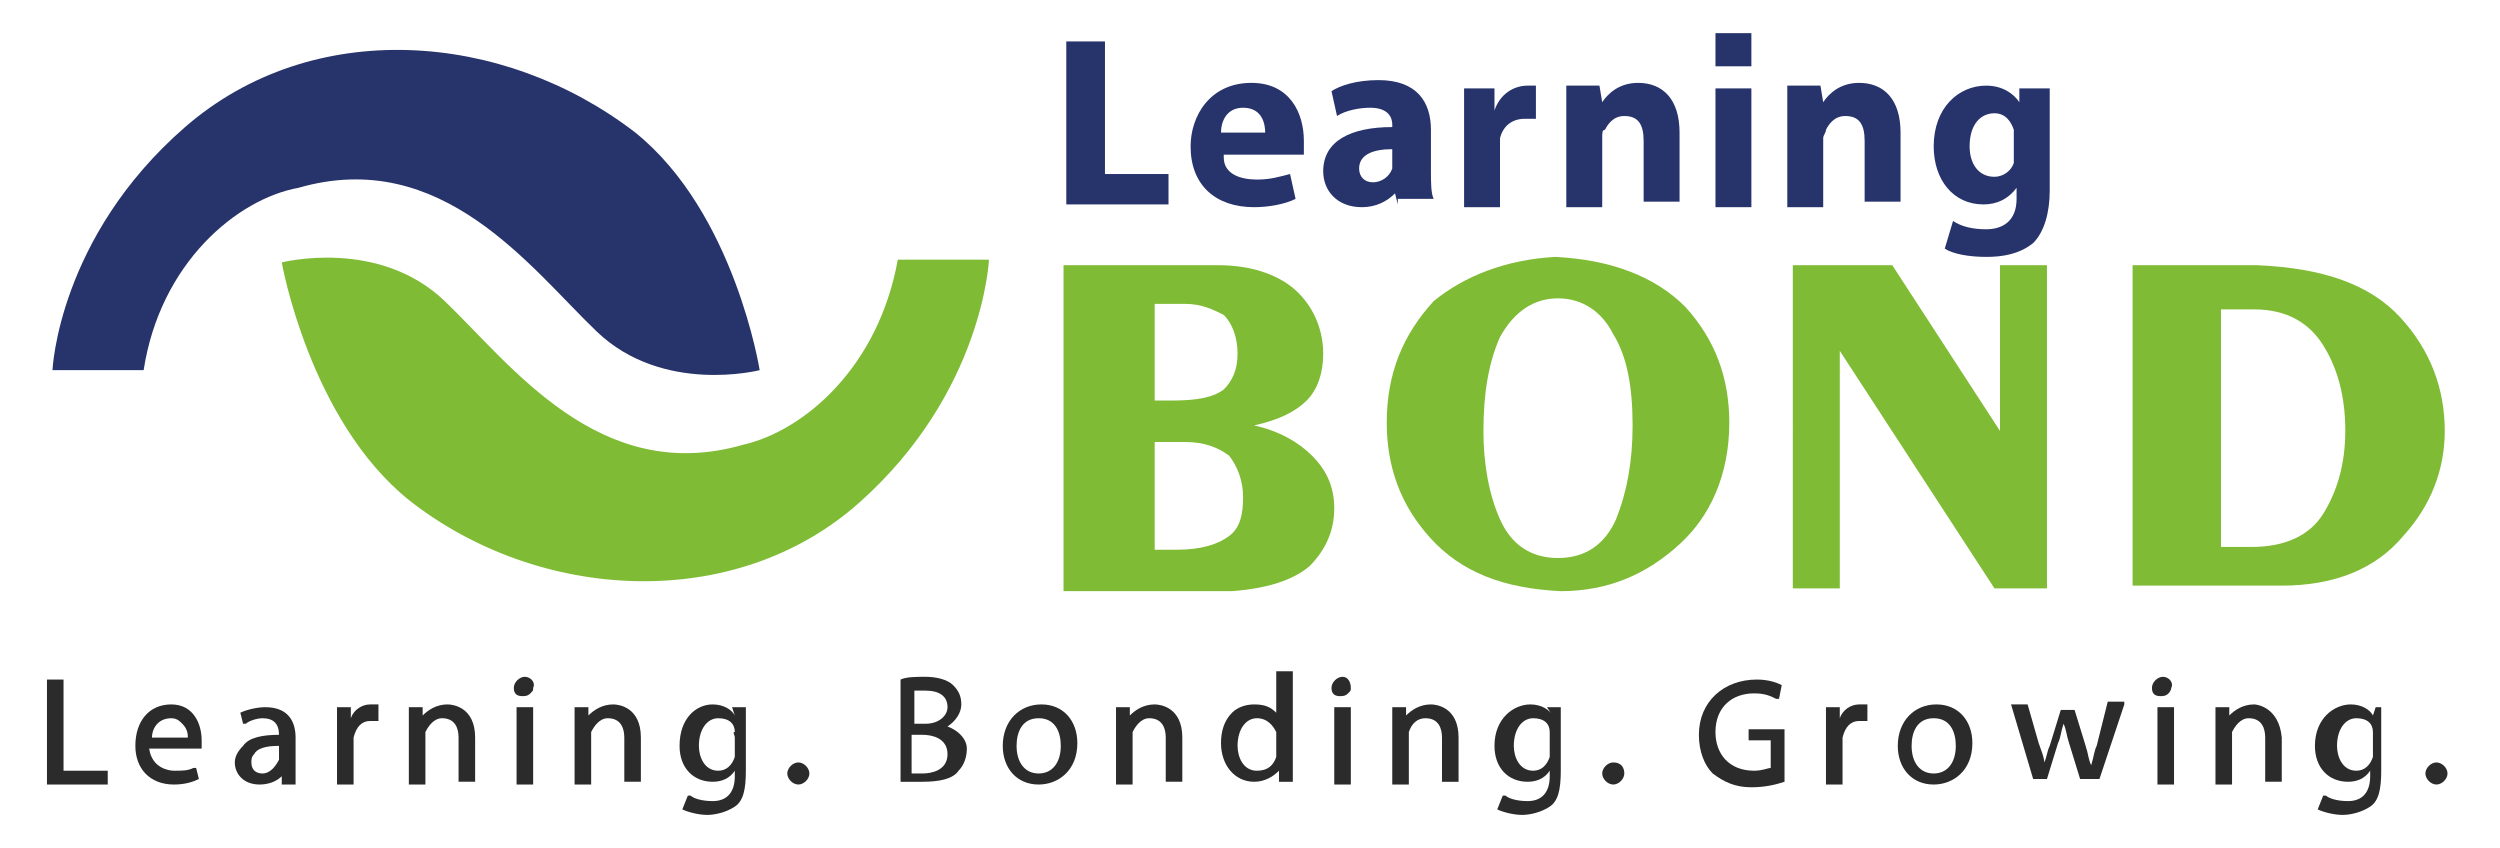 <?xml version="1.0" encoding="utf-8"?>
<!-- Generator: Adobe Illustrator 25.0.0, SVG Export Plug-In . SVG Version: 6.00 Build 0)  -->
<svg version="1.1" id="Layer_2" xmlns="http://www.w3.org/2000/svg" xmlns:xlink="http://www.w3.org/1999/xlink" x="0px" y="0px"
	 viewBox="0 0 90.5 30.7" style="enable-background:new 0 0 90.5 30.7;" xml:space="preserve">
<style type="text/css">
	.st0{fill:#7FBB34;}
	.st1{fill:#27336B;}
	.st2{fill:#2B2B2B;}
</style>
<g>
	<path class="st0" d="M44.1,9.6c1.3,0,2.3,0.4,2.9,1c0.6,0.6,0.9,1.4,0.9,2.2c0,0.7-0.2,1.3-0.6,1.7c-0.4,0.4-1,0.7-1.9,0.9
		c0.9,0.2,1.6,0.6,2.1,1.1c0.5,0.5,0.8,1.1,0.8,1.9c0,0.8-0.3,1.5-0.9,2.1c-0.6,0.5-1.5,0.8-2.8,0.9h-6.1V9.6H44.1z M42.9,11h-1.1
		v3.5h0.6c0.9,0,1.5-0.1,1.9-0.4c0.3-0.3,0.5-0.7,0.5-1.3c0-0.6-0.2-1.1-0.5-1.4C43.9,11.2,43.5,11,42.9,11z M42.9,16h-1.1v3.9h0.8
		c0.9,0,1.5-0.2,1.9-0.5s0.5-0.8,0.5-1.4c0-0.6-0.2-1.1-0.5-1.5C44.1,16.2,43.6,16,42.9,16z"/>
	<path class="st0" d="M56.3,9.3c2,0.1,3.6,0.7,4.7,1.8c1.1,1.2,1.6,2.6,1.6,4.2c0,1.9-0.7,3.4-1.8,4.4c-1.2,1.1-2.6,1.7-4.3,1.7
		c-2.1-0.1-3.6-0.7-4.7-1.9c-1.1-1.2-1.6-2.6-1.6-4.2c0-1.8,0.6-3.2,1.7-4.4C53,10,54.5,9.4,56.3,9.3z M59.1,15.4
		c0-1.4-0.2-2.5-0.7-3.3c-0.4-0.8-1.1-1.3-2-1.3c-0.9,0-1.6,0.5-2.1,1.4c-0.4,0.9-0.6,2-0.6,3.4c0,1.2,0.2,2.3,0.6,3.2
		c0.4,0.9,1.1,1.4,2.1,1.4c1,0,1.7-0.5,2.1-1.4C58.9,17.8,59.1,16.7,59.1,15.4z"/>
	<path class="st0" d="M74.1,9.6v11.7h-1.9l-5.6-8.6v8.6h-1.7V9.6h3.6l3.9,6v-6H74.1z"/>
	<path class="st0" d="M81.7,9.6c2.4,0.1,4.1,0.7,5.2,1.9s1.6,2.6,1.6,4.1c0,1.4-0.5,2.7-1.5,3.8c-1,1.2-2.5,1.8-4.4,1.8h-5.4V9.6
		H81.7z M81.6,11.2h-1.2v8.6h1.1c1.2,0,2.1-0.4,2.6-1.2c0.5-0.8,0.8-1.8,0.8-3c0-1.3-0.3-2.3-0.8-3.1S82.8,11.2,81.6,11.2z"/>
</g>
<g>
	<path class="st1" d="M38.6,1.5H40v4.8h2.3v1.1h-3.7V1.5z"/>
	<path class="st1" d="M44.3,5.7c0,0.6,0.6,0.8,1.2,0.8c0.5,0,0.8-0.1,1.2-0.2l0.2,0.9c-0.4,0.2-1,0.3-1.5,0.3
		c-1.4,0-2.3-0.8-2.3-2.2c0-1.1,0.7-2.3,2.2-2.3c1.4,0,1.9,1.1,1.9,2.1c0,0.2,0,0.4,0,0.5H44.3z M45.8,4.8c0-0.3-0.1-0.9-0.8-0.9
		c-0.6,0-0.8,0.5-0.8,0.9H45.8z"/>
	<path class="st1" d="M50.6,7.4L50.5,7h0c-0.3,0.3-0.7,0.5-1.2,0.5c-0.9,0-1.4-0.6-1.4-1.3c0-1.1,1-1.6,2.5-1.6V4.5
		c0-0.2-0.1-0.6-0.8-0.6c-0.4,0-0.9,0.1-1.2,0.3l-0.2-0.9c0.3-0.2,0.9-0.4,1.7-0.4c1.4,0,1.9,0.8,1.9,1.8v1.5c0,0.4,0,0.8,0.1,1
		H50.6z M50.4,5.4c-0.7,0-1.2,0.2-1.2,0.7c0,0.3,0.2,0.5,0.5,0.5c0.3,0,0.6-0.2,0.7-0.5c0-0.1,0-0.1,0-0.2V5.4z"/>
	<path class="st1" d="M53,4.6c0-0.6,0-1,0-1.4h1.1l0,0.8h0c0.2-0.6,0.7-0.9,1.2-0.9c0.1,0,0.2,0,0.3,0v1.2c-0.1,0-0.2,0-0.4,0
		c-0.5,0-0.8,0.3-0.9,0.7c0,0.1,0,0.2,0,0.3v2.2H53V4.6z"/>
	<path class="st1" d="M56.7,4.5c0-0.5,0-1,0-1.4h1.2l0.1,0.6h0c0.2-0.3,0.6-0.7,1.3-0.7c0.9,0,1.5,0.6,1.5,1.8v2.5h-1.3V5.1
		c0-0.6-0.2-0.9-0.7-0.9c-0.4,0-0.6,0.3-0.7,0.5C58,4.7,58,4.8,58,5v2.5h-1.3V4.5z"/>
	<path class="st1" d="M62.1,7.4V3.2h1.3v4.3H62.1z"/>
	<path class="st1" d="M62.1,2.4V1.2h1.3v1.2H62.1z"/>
	<path class="st1" d="M64.7,4.5c0-0.5,0-1,0-1.4h1.2l0.1,0.6h0c0.2-0.3,0.6-0.7,1.3-0.7c0.9,0,1.5,0.6,1.5,1.8v2.5h-1.3V5.1
		c0-0.6-0.2-0.9-0.7-0.9c-0.4,0-0.6,0.3-0.7,0.5c0,0.1-0.1,0.2-0.1,0.3v2.5h-1.3V4.5z"/>
	<path class="st1" d="M74.2,3.2c0,0.3,0,0.6,0,1.3v2.4c0,0.8-0.2,1.5-0.6,1.9c-0.5,0.4-1.1,0.5-1.7,0.5c-0.6,0-1.2-0.1-1.5-0.3
		l0.3-1c0.3,0.2,0.7,0.3,1.2,0.3c0.6,0,1.1-0.3,1.1-1.1V6.8h0c-0.3,0.4-0.7,0.6-1.2,0.6c-1.1,0-1.8-0.9-1.8-2.1
		c0-1.4,0.9-2.2,1.9-2.2c0.6,0,1,0.3,1.2,0.6h0l0-0.5H74.2z M72.9,4.9c0-0.1,0-0.2,0-0.2c-0.1-0.3-0.3-0.6-0.7-0.6
		c-0.5,0-0.9,0.4-0.9,1.2c0,0.6,0.3,1.1,0.9,1.1c0.3,0,0.6-0.2,0.7-0.5c0-0.1,0-0.2,0-0.3V4.9z"/>
</g>
<g>
	<polygon class="st2" points="2.3,24.6 1.7,24.6 1.7,28.4 3.9,28.4 3.9,27.9 2.3,27.9 	"/>
	<path class="st2" d="M6.2,25.5c-0.8,0-1.3,0.6-1.3,1.5c0,0.8,0.5,1.4,1.4,1.4c0.4,0,0.7-0.1,0.9-0.2l0,0l-0.1-0.4l-0.1,0
		c-0.2,0.1-0.4,0.1-0.7,0.1c-0.2,0-0.8-0.1-0.9-0.8h1.9l0-0.1c0,0,0-0.1,0-0.2C7.3,26.2,7,25.5,6.2,25.5z M5.5,26.7
		c0-0.3,0.2-0.7,0.7-0.7c0.2,0,0.3,0.1,0.4,0.2c0.2,0.2,0.2,0.4,0.2,0.5H5.5z"/>
	<path class="st2" d="M10.7,27.7v-1c0-0.5-0.2-1.1-1.1-1.1c-0.3,0-0.7,0.1-0.9,0.2l0,0l0.1,0.4l0.1,0C9,26.1,9.3,26,9.5,26
		c0.4,0,0.6,0.2,0.6,0.6v0c-0.6,0-1.1,0.1-1.3,0.4c-0.2,0.2-0.3,0.4-0.3,0.6c0,0.4,0.3,0.8,0.9,0.8c0.3,0,0.6-0.1,0.8-0.3l0,0.3h0.5
		l0-0.1C10.7,28.1,10.7,27.9,10.7,27.7z M10.1,27v0.4c0,0,0,0.1,0,0.1C10,27.7,9.8,28,9.5,28c-0.2,0-0.4-0.1-0.4-0.4
		c0-0.1,0-0.2,0.1-0.3C9.3,27.1,9.6,27,10.1,27C10.1,27,10.1,27,10.1,27z"/>
	<path class="st2" d="M13.4,25.5c-0.3,0-0.6,0.2-0.7,0.5l0-0.4h-0.5l0,0.1c0,0.2,0,0.5,0,0.8v1.9h0.6v-1.5c0-0.1,0-0.2,0-0.2
		c0.1-0.4,0.3-0.6,0.6-0.6c0.1,0,0.1,0,0.2,0l0.1,0v-0.6l0,0C13.5,25.5,13.5,25.5,13.4,25.5z"/>
	<path class="st2" d="M16.2,25.5c-0.4,0-0.7,0.2-0.9,0.4l0-0.3h-0.5l0,0.1c0,0.2,0,0.4,0,0.7v2h0.6v-1.7c0-0.1,0-0.2,0-0.2
		c0.1-0.2,0.3-0.5,0.6-0.5c0.5,0,0.6,0.4,0.6,0.7v1.6h0.6v-1.6C17.2,25.6,16.4,25.5,16.2,25.5z"/>
	<rect x="18.7" y="25.6" class="st2" width="0.6" height="2.8"/>
	<path class="st2" d="M19,24.5c-0.2,0-0.4,0.2-0.4,0.4c0,0.2,0.1,0.3,0.3,0.3c0.1,0,0.2,0,0.3-0.1c0.1-0.1,0.1-0.1,0.1-0.2
		C19.4,24.7,19.2,24.5,19,24.5z"/>
	<path class="st2" d="M22.2,25.5c-0.4,0-0.7,0.2-0.9,0.4l0-0.3h-0.5l0,0.1c0,0.2,0,0.4,0,0.7v2h0.6v-1.7c0-0.1,0-0.2,0-0.2
		c0.1-0.2,0.3-0.5,0.6-0.5c0.5,0,0.6,0.4,0.6,0.7v1.6h0.6v-1.6C23.2,25.6,22.4,25.5,22.2,25.5z"/>
	<path class="st2" d="M26.6,25.9c-0.1-0.2-0.4-0.4-0.8-0.4c-0.6,0-1.2,0.5-1.2,1.5c0,0.8,0.5,1.3,1.2,1.3c0.3,0,0.6-0.1,0.8-0.4v0.2
		c0,0.6-0.3,0.9-0.8,0.9c-0.4,0-0.7-0.1-0.8-0.2l-0.1,0l-0.2,0.5l0,0c0.2,0.1,0.6,0.2,0.9,0.2c0.3,0,0.7-0.1,1-0.3
		c0.3-0.2,0.4-0.6,0.4-1.3v-1.5c0-0.3,0-0.5,0-0.7l0-0.1h-0.5L26.6,25.9z M26.6,26.7v0.5c0,0.1,0,0.2,0,0.2
		c-0.1,0.3-0.3,0.5-0.6,0.5c-0.5,0-0.7-0.5-0.7-0.9c0-0.6,0.3-1,0.7-1c0.4,0,0.6,0.2,0.6,0.5C26.5,26.5,26.6,26.6,26.6,26.7z"/>
	<path class="st2" d="M28.9,27.6c-0.2,0-0.4,0.2-0.4,0.4s0.2,0.4,0.4,0.4c0.2,0,0.4-0.2,0.4-0.4S29.1,27.6,28.9,27.6z"/>
	<path class="st2" d="M34.3,26.3c0.3-0.2,0.5-0.5,0.5-0.8c0-0.3-0.1-0.5-0.3-0.7c-0.2-0.2-0.6-0.3-1-0.3c-0.3,0-0.7,0-0.9,0.1l0,0
		v3.7l0,0c0.1,0,0.4,0,0.8,0c0.6,0,1.1-0.1,1.3-0.4c0.2-0.2,0.3-0.5,0.3-0.8C35,26.7,34.6,26.4,34.3,26.3z M33.1,26.1V25
		c0.1,0,0.2,0,0.4,0c0.5,0,0.8,0.2,0.8,0.6c0,0.3-0.3,0.6-0.8,0.6H33.1z M33.1,26.6h0.3c0.3,0,0.9,0.1,0.9,0.7
		c0,0.6-0.6,0.7-0.9,0.7c-0.2,0-0.3,0-0.4,0V26.6z"/>
	<path class="st2" d="M37.7,25.5c-0.8,0-1.4,0.6-1.4,1.5c0,0.8,0.5,1.4,1.3,1.4c0.7,0,1.4-0.5,1.4-1.5C39,26.1,38.5,25.5,37.7,25.5z
		 M38.4,27c0,0.6-0.3,1-0.8,1s-0.8-0.4-0.8-1c0-0.5,0.2-1,0.8-1C38.2,26,38.4,26.5,38.4,27z"/>
	<path class="st2" d="M41.8,25.5c-0.4,0-0.7,0.2-0.9,0.4l0-0.3h-0.5l0,0.1c0,0.2,0,0.4,0,0.7v2h0.6v-1.7c0-0.1,0-0.2,0-0.2
		c0.1-0.2,0.3-0.5,0.6-0.5c0.5,0,0.6,0.4,0.6,0.7v1.6h0.6v-1.6C42.8,25.6,42,25.5,41.8,25.5z"/>
	<path class="st2" d="M46.8,27.6v-3.3h-0.6v1.5c-0.2-0.2-0.4-0.3-0.8-0.3c-0.3,0-0.6,0.1-0.8,0.3c-0.3,0.3-0.4,0.7-0.4,1.1
		c0,0.8,0.5,1.4,1.2,1.4c0.4,0,0.7-0.2,0.9-0.4l0,0.4h0.5l0-0.1C46.8,28.1,46.8,27.8,46.8,27.6z M46.2,26.7v0.5c0,0.1,0,0.1,0,0.2
		c-0.1,0.3-0.3,0.5-0.7,0.5c-0.5,0-0.7-0.5-0.7-0.9c0-0.6,0.3-1,0.7-1c0.4,0,0.6,0.3,0.7,0.5C46.2,26.6,46.2,26.7,46.2,26.7z"/>
	<rect x="48.3" y="25.6" class="st2" width="0.6" height="2.8"/>
	<path class="st2" d="M48.6,24.5c-0.2,0-0.4,0.2-0.4,0.4c0,0.2,0.1,0.3,0.3,0.3c0.1,0,0.2,0,0.3-0.1c0.1-0.1,0.1-0.1,0.1-0.2
		C48.9,24.7,48.8,24.5,48.6,24.5z"/>
	<path class="st2" d="M51.8,25.5c-0.4,0-0.7,0.2-0.9,0.4l0-0.3h-0.5l0,0.1c0,0.2,0,0.4,0,0.7v2H51v-1.7c0-0.1,0-0.2,0-0.2
		c0.1-0.3,0.3-0.5,0.6-0.5c0.5,0,0.6,0.4,0.6,0.7v1.6h0.6v-1.6C52.8,25.6,52,25.5,51.8,25.5z"/>
	<path class="st2" d="M56.2,25.9c-0.1-0.2-0.4-0.4-0.8-0.4c-0.6,0-1.3,0.5-1.3,1.5c0,0.8,0.5,1.3,1.2,1.3c0.3,0,0.6-0.1,0.8-0.4v0.2
		c0,0.6-0.3,0.9-0.8,0.9c-0.4,0-0.7-0.1-0.8-0.2l-0.1,0l-0.2,0.5l0,0c0.2,0.1,0.6,0.2,0.9,0.2c0.3,0,0.7-0.1,1-0.3
		c0.3-0.2,0.4-0.6,0.4-1.3v-1.5c0-0.3,0-0.5,0-0.7l0-0.1h-0.5L56.2,25.9z M56.1,26.7v0.5c0,0.1,0,0.2,0,0.2
		c-0.1,0.3-0.3,0.5-0.6,0.5c-0.5,0-0.7-0.5-0.7-0.9c0-0.6,0.3-1,0.7-1c0.4,0,0.6,0.2,0.6,0.5C56.1,26.5,56.1,26.6,56.1,26.7z"/>
	<path class="st2" d="M58.4,27.6c-0.2,0-0.4,0.2-0.4,0.4s0.2,0.4,0.4,0.4c0.2,0,0.4-0.2,0.4-0.4S58.7,27.6,58.4,27.6z"/>
	<path class="st2" d="M63.3,26.8h0.8v1c-0.1,0-0.3,0.1-0.6,0.1c-0.9,0-1.4-0.6-1.4-1.4c0-0.9,0.6-1.4,1.4-1.4c0.4,0,0.6,0.1,0.8,0.2
		l0.1,0l0.1-0.5l0,0c-0.2-0.1-0.5-0.2-0.9-0.2c-1.2,0-2.1,0.8-2.1,2c0,0.6,0.2,1.1,0.5,1.4c0.4,0.3,0.8,0.5,1.4,0.5
		c0.5,0,0.9-0.1,1.2-0.2l0,0v-1.9h-1.3V26.8z"/>
	<path class="st2" d="M67.3,25.5c-0.3,0-0.6,0.2-0.7,0.5l0-0.4h-0.5l0,0.1c0,0.2,0,0.5,0,0.8v1.9h0.6v-1.5c0-0.1,0-0.2,0-0.2
		c0.1-0.4,0.3-0.6,0.6-0.6c0.1,0,0.1,0,0.2,0l0.1,0v-0.6l0,0C67.4,25.5,67.4,25.5,67.3,25.5z"/>
	<path class="st2" d="M70.1,25.5c-0.8,0-1.4,0.6-1.4,1.5c0,0.8,0.5,1.4,1.3,1.4c0.7,0,1.4-0.5,1.4-1.5
		C71.4,26.1,70.9,25.5,70.1,25.5z M70.8,27c0,0.6-0.3,1-0.8,1s-0.8-0.4-0.8-1c0-0.5,0.2-1,0.8-1C70.6,26,70.8,26.5,70.8,27z"/>
	<path class="st2" d="M75.9,27c-0.1,0.2-0.1,0.4-0.2,0.7c-0.1-0.2-0.1-0.4-0.2-0.7l-0.4-1.3l0,0h-0.5L74.2,27l0,0
		c-0.1,0.2-0.1,0.4-0.2,0.6c0-0.2-0.1-0.4-0.2-0.7l-0.4-1.4h-0.6l0.8,2.7l0,0h0.5l0.4-1.3c0.1-0.2,0.1-0.4,0.2-0.7
		c0.1,0.2,0.1,0.4,0.2,0.7l0.4,1.3H76l0.9-2.7l0-0.1h-0.6L75.9,27z"/>
	<path class="st2" d="M78.3,24.5c-0.2,0-0.4,0.2-0.4,0.4c0,0.2,0.1,0.3,0.3,0.3c0.1,0,0.2,0,0.3-0.1c0.1-0.1,0.1-0.2,0.1-0.2
		C78.7,24.7,78.5,24.5,78.3,24.5z"/>
	<rect x="78.1" y="25.6" class="st2" width="0.6" height="2.8"/>
	<path class="st2" d="M81.6,25.5c-0.4,0-0.7,0.2-0.9,0.4l0-0.3h-0.5l0,0.1c0,0.2,0,0.4,0,0.7v2h0.6v-1.7c0-0.1,0-0.2,0-0.2
		c0.1-0.2,0.3-0.5,0.6-0.5c0.5,0,0.6,0.4,0.6,0.7v1.6h0.6v-1.6C82.5,25.6,81.7,25.5,81.6,25.5z"/>
	<path class="st2" d="M85.9,25.9c-0.1-0.2-0.4-0.4-0.8-0.4c-0.6,0-1.3,0.5-1.3,1.5c0,0.8,0.5,1.3,1.2,1.3c0.3,0,0.6-0.1,0.8-0.4v0.2
		c0,0.6-0.3,0.9-0.8,0.9c-0.4,0-0.7-0.1-0.8-0.2l-0.1,0l-0.2,0.5l0,0c0.2,0.1,0.6,0.2,0.9,0.2c0.3,0,0.7-0.1,1-0.3
		c0.3-0.2,0.4-0.6,0.4-1.3v-1.5c0-0.3,0-0.5,0-0.7l0-0.1H86L85.9,25.9z M85.9,26.7v0.5c0,0.1,0,0.2,0,0.2c-0.1,0.3-0.3,0.5-0.6,0.5
		c-0.5,0-0.7-0.5-0.7-0.9c0-0.6,0.3-1,0.7-1c0.4,0,0.6,0.2,0.6,0.5C85.9,26.5,85.9,26.6,85.9,26.7z"/>
	<path class="st2" d="M88.2,27.6c-0.2,0-0.4,0.2-0.4,0.4s0.2,0.4,0.4,0.4c0.2,0,0.4-0.2,0.4-0.4S88.4,27.6,88.2,27.6z"/>
</g>
<path class="st1" d="M5.2,13.4H1.9c0,0,0.2-4.8,4.8-8.8S18.2,1.1,23,4.8c3.6,2.9,4.5,8.6,4.5,8.6S24,14.3,21.6,12S16,5.3,10.8,6.8
	C8.6,7.2,5.8,9.5,5.2,13.4z"/>
<path class="st0" d="M32.5,9.4l3.3,0c0,0-0.2,4.8-4.7,8.8s-11.6,3.6-16.3-0.1c-3.6-2.9-4.6-8.6-4.6-8.6s3.5-0.9,5.9,1.4
	s5.6,6.7,10.8,5.2C29.1,15.6,31.8,13.3,32.5,9.4z"/>
</svg>
